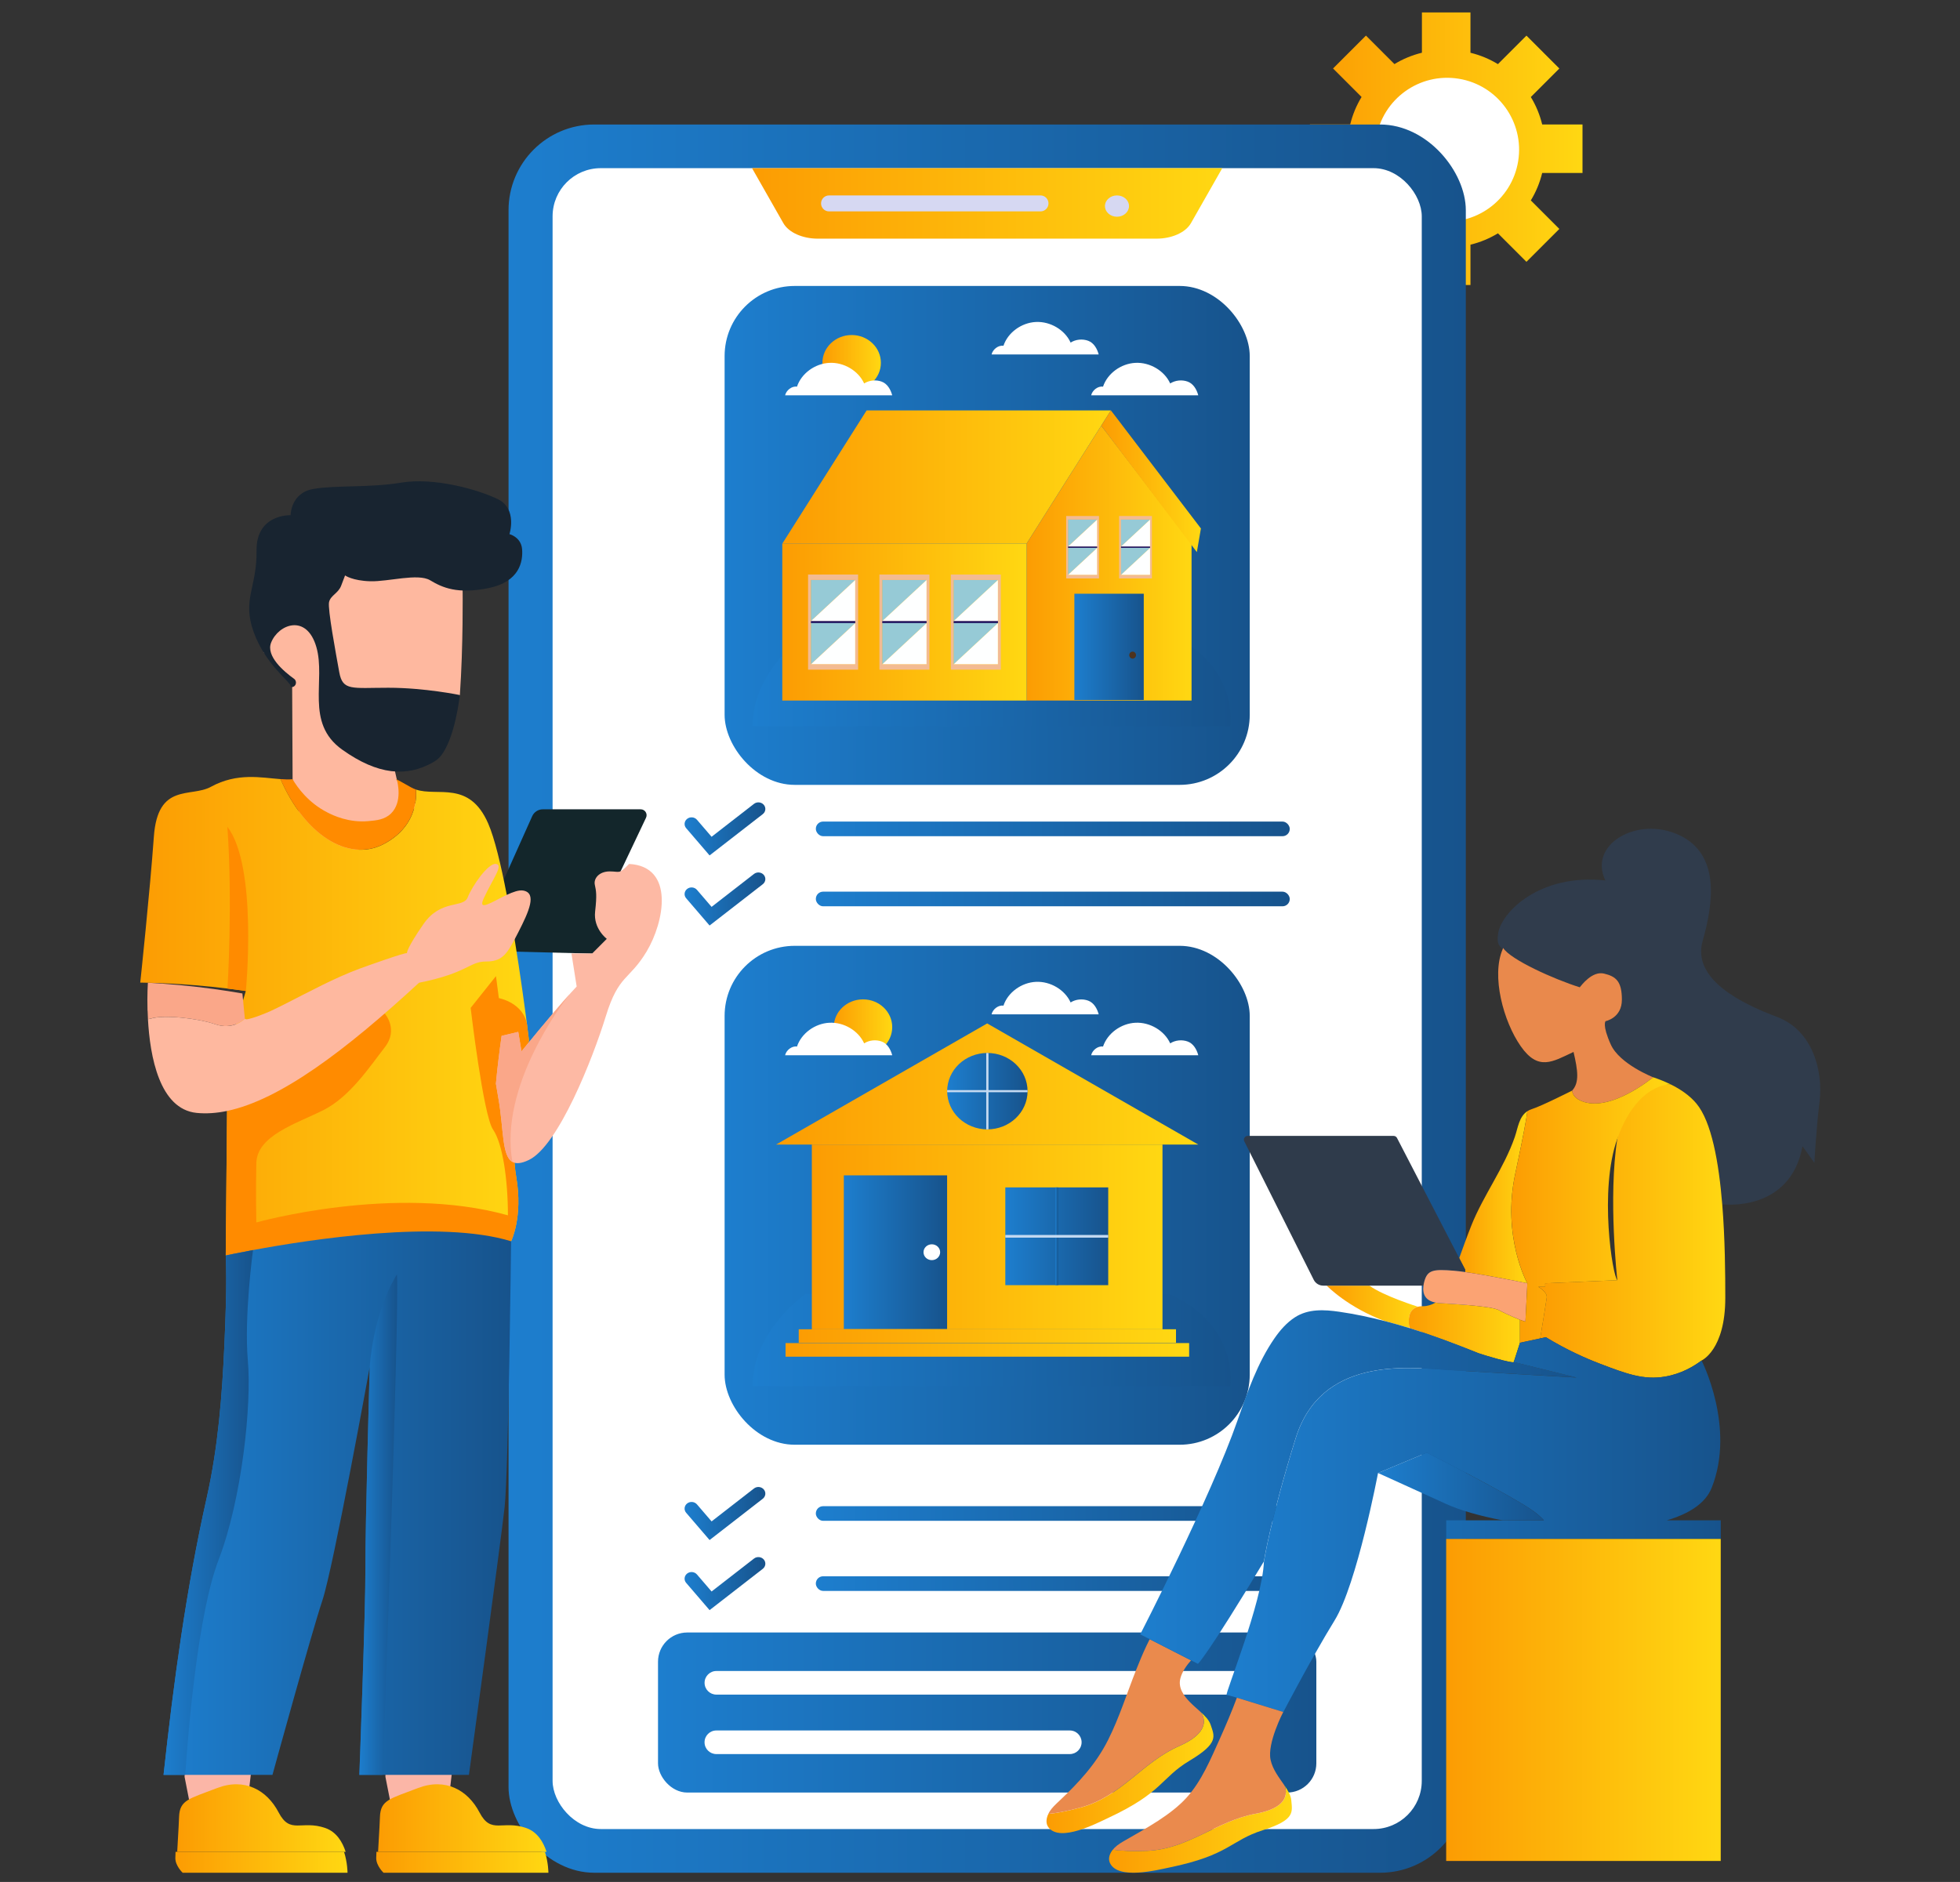 <?xml version="1.0" encoding="UTF-8"?>
<svg id="Layer_1" data-name="Layer 1" xmlns="http://www.w3.org/2000/svg" xmlns:xlink="http://www.w3.org/1999/xlink" viewBox="0 0 631 606">
  <rect x="0" y="0" width="631" height="606" fill="#333333" stroke="none"/>
  <defs>
    <style>
      .cls-1 {
        stroke: #cdcdcd;
      }

      .cls-1, .cls-2, .cls-3, .cls-4, .cls-5, .cls-6, .cls-7, .cls-8, .cls-9, .cls-10, .cls-11, .cls-12, .cls-13, .cls-14, .cls-15, .cls-16, .cls-17, .cls-18, .cls-19, .cls-20, .cls-21, .cls-22, .cls-23, .cls-24, .cls-25, .cls-26, .cls-27, .cls-28, .cls-29, .cls-30, .cls-31, .cls-32, .cls-33, .cls-34 {
        fill: none;
      }

      .cls-1, .cls-2, .cls-3, .cls-4, .cls-5, .cls-6, .cls-7, .cls-8, .cls-9, .cls-10, .cls-11, .cls-12, .cls-13, .cls-14, .cls-15, .cls-16, .cls-17, .cls-18, .cls-19, .cls-20, .cls-21, .cls-22, .cls-23, .cls-24, .cls-25, .cls-26, .cls-27, .cls-28, .cls-30, .cls-31, .cls-32, .cls-33, .cls-34 {
        stroke-miterlimit: 10;
        stroke-width: .75px;
      }

      .cls-35 {
        fill: #261f68;
      }

      .cls-36 {
        fill: #c3d9f1;
      }

      .cls-37 {
        fill: url(#linear-gradient-2);
      }

      .cls-38 {
        fill: #d6d8f2;
      }

      .cls-2 {
        stroke: #a3a3a3;
      }

      .cls-3 {
        stroke: #d9d9d9;
      }

      .cls-39 {
        fill: #fff;
      }

      .cls-40 {
        fill: url(#linear-gradient-17);
      }

      .cls-4 {
        stroke: #b8b8b8;
      }

      .cls-5 {
        stroke: #f7f7f7;
      }

      .cls-41 {
        fill: #13262b;
      }

      .cls-42 {
        fill: url(#linear-gradient-43);
      }

      .cls-6 {
        stroke: #8e8e8e;
      }

      .cls-7 {
        stroke: #eee;
      }

      .cls-8 {
        stroke: #c4c4c4;
      }

      .cls-43 {
        fill: url(#linear-gradient-15);
      }

      .cls-44 {
        fill: #fba373;
      }

      .cls-9 {
        stroke: silver;
      }

      .cls-45 {
        fill: url(#linear-gradient-18);
      }

      .cls-46 {
        fill: url(#linear-gradient-40);
      }

      .cls-10 {
        stroke: #8a8a8a;
      }

      .cls-47 {
        fill: url(#linear-gradient-28);
      }

      .cls-11 {
        stroke: #b4b4b4;
      }

      .cls-48 {
        fill: url(#linear-gradient-14);
      }

      .cls-12 {
        stroke: #d5d5d5;
      }

      .cls-49 {
        fill: url(#linear-gradient-36);
      }

      .cls-50 {
        fill: url(#linear-gradient-20);
      }

      .cls-51 {
        fill: url(#linear-gradient-6);
      }

      .cls-13 {
        stroke: #fff;
      }

      .cls-52 {
        fill: #96cad6;
      }

      .cls-14 {
        stroke: #d1d1d1;
      }

      .cls-53 {
        fill: #feb89f;
      }

      .cls-54 {
        fill: #ea8a4d;
      }

      .cls-55 {
        fill: url(#linear-gradient-35);
      }

      .cls-56 {
        fill: url(#linear-gradient-48);
      }

      .cls-57 {
        fill: url(#linear-gradient-32);
      }

      .cls-58 {
        fill: #feffff;
      }

      .cls-59 {
        fill: url(#linear-gradient-11);
      }

      .cls-60 {
        fill: url(#linear-gradient-50);
      }

      .cls-15 {
        stroke: #929292;
      }

      .cls-61 {
        fill: url(#linear-gradient-39);
      }

      .cls-16 {
        stroke: #868686;
      }

      .cls-17 {
        stroke: #a7a7a7;
      }

      .cls-62 {
        fill: #fdb9a4;
      }

      .cls-63 {
        fill: #2f3b4b;
      }

      .cls-64 {
        fill: url(#linear-gradient-10);
      }

      .cls-18 {
        stroke: #797979;
      }

      .cls-65 {
        fill: #bf94a6;
      }

      .cls-19 {
        stroke: #f2f2f2;
      }

      .cls-20 {
        stroke: #9b9b9b;
      }

      .cls-21 {
        stroke: #c9c9c9;
      }

      .cls-66 {
        fill: #4e331f;
      }

      .cls-67 {
        fill: url(#linear-gradient-49);
      }

      .cls-68 {
        fill: url(#linear-gradient-37);
      }

      .cls-69 {
        fill: url(#linear-gradient-16);
      }

      .cls-70 {
        fill: url(#linear-gradient-31);
      }

      .cls-71 {
        fill: url(#linear-gradient-41);
      }

      .cls-72 {
        fill: #fbb6a7;
      }

      .cls-22 {
        stroke: #828282;
      }

      .cls-23 {
        stroke: #eaeaea;
      }

      .cls-24 {
        stroke: #7d7d7d;
      }

      .cls-73 {
        fill: url(#linear-gradient-21);
      }

      .cls-25 {
        stroke: #b0b0b0;
      }

      .cls-74 {
        fill: url(#linear-gradient-25);
      }

      .cls-75 {
        fill: url(#linear-gradient-5);
      }

      .cls-76 {
        fill: #f3bb92;
      }

      .cls-26 {
        stroke: #bcbcbc;
      }

      .cls-77 {
        fill: url(#linear-gradient-45);
      }

      .cls-78 {
        opacity: .1;
      }

      .cls-27 {
        stroke: #ababab;
      }

      .cls-79 {
        clip-path: url(#clippath);
      }

      .cls-28 {
        stroke: #e6e6e6;
      }

      .cls-80 {
        fill: url(#linear-gradient-34);
      }

      .cls-81 {
        fill: #303c4c;
      }

      .cls-82 {
        fill: #182430;
      }

      .cls-83 {
        fill: url(#linear-gradient-7);
      }

      .cls-84 {
        fill: #e9894c;
      }

      .cls-85 {
        fill: #ff8b00;
      }

      .cls-86 {
        fill: url(#linear-gradient-24);
      }

      .cls-30 {
        stroke: #9f9f9f;
      }

      .cls-31 {
        stroke: #e2e2e2;
      }

      .cls-32 {
        stroke: #fbfbfb;
      }

      .cls-87 {
        fill: url(#linear-gradient-9);
      }

      .cls-88 {
        fill: url(#linear-gradient-22);
      }

      .cls-89 {
        fill: url(#linear-gradient-42);
      }

      .cls-90 {
        fill: url(#linear-gradient-3);
      }

      .cls-91 {
        fill: url(#linear-gradient);
      }

      .cls-92 {
        fill: url(#linear-gradient-27);
      }

      .cls-93 {
        fill: #faa789;
      }

      .cls-94 {
        fill: url(#linear-gradient-33);
      }

      .cls-33 {
        stroke: #dedede;
      }

      .cls-95 {
        fill: url(#linear-gradient-38);
      }

      .cls-34 {
        stroke: #969696;
      }

      .cls-96 {
        fill: url(#linear-gradient-29);
      }

      .cls-97 {
        fill: url(#linear-gradient-30);
      }

      .cls-98 {
        fill: url(#linear-gradient-23);
      }

      .cls-99 {
        fill: url(#linear-gradient-19);
      }

      .cls-100 {
        fill: url(#linear-gradient-4);
      }

      .cls-101 {
        fill: url(#linear-gradient-8);
      }

      .cls-102 {
        fill: url(#linear-gradient-44);
      }

      .cls-103 {
        fill: url(#linear-gradient-47);
      }

      .cls-104 {
        fill: url(#linear-gradient-46);
      }

      .cls-105 {
        fill: url(#linear-gradient-12);
      }

      .cls-106 {
        fill: url(#linear-gradient-13);
      }

      .cls-107 {
        fill: url(#linear-gradient-26);
      }
    </style>
    <clipPath id="clippath">
      <rect class="cls-29" x="-1239.5" y="-493" width="1920" height="200"/>
    </clipPath>
    <linearGradient id="linear-gradient" x1="421.68" y1="47.9" x2="509.47" y2="47.9" gradientUnits="userSpaceOnUse">
      <stop offset="0" stop-color="#fc9c03"/>
      <stop offset=".99" stop-color="#ffd712"/>
    </linearGradient>
    <linearGradient id="linear-gradient-2" x1="163.72" y1="321.56" x2="471.9" y2="321.56" gradientUnits="userSpaceOnUse">
      <stop offset="0" stop-color="#1d7ece"/>
      <stop offset="1" stop-color="#17538c"/>
    </linearGradient>
    <linearGradient id="linear-gradient-3" x1="242.12" y1="65.5" x2="393.5" y2="65.5" xlink:href="#linear-gradient"/>
    <linearGradient id="linear-gradient-4" x1="211.84" y1="551.44" x2="423.78" y2="551.44" xlink:href="#linear-gradient-2"/>
    <linearGradient id="linear-gradient-5" x1="233.28" y1="172.41" x2="402.34" y2="172.41" xlink:href="#linear-gradient-2"/>
    <linearGradient id="linear-gradient-6" x1="242.28" y1="218.98" x2="396.19" y2="218.98" xlink:href="#linear-gradient-2"/>
    <linearGradient id="linear-gradient-7" x1="264.77" y1="116.82" x2="283.59" y2="116.82" xlink:href="#linear-gradient"/>
    <linearGradient id="linear-gradient-8" x1="251.85" y1="153.6" x2="357.64" y2="153.6" xlink:href="#linear-gradient"/>
    <linearGradient id="linear-gradient-9" x1="330.49" y1="181.32" x2="383.61" y2="181.32" xlink:href="#linear-gradient"/>
    <linearGradient id="linear-gradient-10" x1="354.53" y1="154.96" x2="386.62" y2="154.96" xlink:href="#linear-gradient"/>
    <linearGradient id="linear-gradient-11" x1="251.85" y1="200.32" x2="330.49" y2="200.32" xlink:href="#linear-gradient"/>
    <linearGradient id="linear-gradient-12" x1="345.88" y1="208.28" x2="368.22" y2="208.28" xlink:href="#linear-gradient-2"/>
    <linearGradient id="linear-gradient-13" x1="233.28" y1="384.89" x2="402.34" y2="384.89" xlink:href="#linear-gradient-2"/>
    <linearGradient id="linear-gradient-14" x1="242.28" y1="431.46" x2="396.19" y2="431.46" xlink:href="#linear-gradient-2"/>
    <linearGradient id="linear-gradient-15" x1="268.42" y1="330.74" x2="287.24" y2="330.74" xlink:href="#linear-gradient"/>
    <linearGradient id="linear-gradient-16" x1="261.36" y1="398.29" x2="374.25" y2="398.29" xlink:href="#linear-gradient"/>
    <linearGradient id="linear-gradient-17" x1="249.85" y1="349.05" x2="385.77" y2="349.05" xlink:href="#linear-gradient"/>
    <linearGradient id="linear-gradient-18" x1="271.66" y1="403.22" x2="304.91" y2="403.22" xlink:href="#linear-gradient-2"/>
    <linearGradient id="linear-gradient-19" x1="257.14" y1="430.22" x2="378.6" y2="430.22" xlink:href="#linear-gradient"/>
    <linearGradient id="linear-gradient-20" x1="252.9" y1="434.67" x2="382.83" y2="434.67" xlink:href="#linear-gradient"/>
    <linearGradient id="linear-gradient-21" x1="323.65" y1="398.1" x2="356.78" y2="398.1" xlink:href="#linear-gradient-2"/>
    <linearGradient id="linear-gradient-22" x1="339.75" y1="398.1" x2="340.67" y2="398.1" xlink:href="#linear-gradient-2"/>
    <linearGradient id="linear-gradient-23" x1="304.93" y1="351.36" x2="330.81" y2="351.36" xlink:href="#linear-gradient-2"/>
    <linearGradient id="linear-gradient-24" x1="262.65" y1="266.91" x2="415.23" y2="266.91" xlink:href="#linear-gradient-2"/>
    <linearGradient id="linear-gradient-25" x1="220.39" y1="266.91" x2="246.4" y2="266.91" xlink:href="#linear-gradient-2"/>
    <linearGradient id="linear-gradient-26" x1="262.65" y1="289.47" x2="415.23" y2="289.47" xlink:href="#linear-gradient-2"/>
    <linearGradient id="linear-gradient-27" x1="220.39" y1="289.47" x2="246.4" y2="289.47" xlink:href="#linear-gradient-2"/>
    <linearGradient id="linear-gradient-28" x1="262.65" y1="487.36" x2="415.23" y2="487.36" xlink:href="#linear-gradient-2"/>
    <linearGradient id="linear-gradient-29" x1="220.39" y1="487.36" x2="246.4" y2="487.36" xlink:href="#linear-gradient-2"/>
    <linearGradient id="linear-gradient-30" x1="262.65" y1="509.92" x2="415.23" y2="509.92" xlink:href="#linear-gradient-2"/>
    <linearGradient id="linear-gradient-31" x1="220.39" y1="509.92" x2="246.4" y2="509.92" xlink:href="#linear-gradient-2"/>
    <linearGradient id="linear-gradient-32" x1="45.12" y1="327.96" x2="170.29" y2="327.96" xlink:href="#linear-gradient"/>
    <linearGradient id="linear-gradient-33" x1="121.71" y1="585.42" x2="175.95" y2="585.42" xlink:href="#linear-gradient"/>
    <linearGradient id="linear-gradient-34" x1="121.12" y1="599.66" x2="176.54" y2="599.66" xlink:href="#linear-gradient"/>
    <linearGradient id="linear-gradient-35" x1="57.04" y1="585.42" x2="111.28" y2="585.42" xlink:href="#linear-gradient"/>
    <linearGradient id="linear-gradient-36" x1="56.45" y1="599.66" x2="111.87" y2="599.66" xlink:href="#linear-gradient"/>
    <linearGradient id="linear-gradient-37" x1="52.65" y1="484.02" x2="164.54" y2="484.02" xlink:href="#linear-gradient-2"/>
    <linearGradient id="linear-gradient-38" x1="115.69" y1="490.93" x2="127.88" y2="490.93" xlink:href="#linear-gradient-2"/>
    <linearGradient id="linear-gradient-39" x1="52.65" y1="487.02" x2="81.43" y2="487.02" xlink:href="#linear-gradient-2"/>
    <linearGradient id="linear-gradient-40" x1="427.13" y1="420.79" x2="456.5" y2="420.79" xlink:href="#linear-gradient"/>
    <linearGradient id="linear-gradient-41" x1="469.79" y1="385.52" x2="491.72" y2="385.52" xlink:href="#linear-gradient"/>
    <linearGradient id="linear-gradient-42" x1="495.21" y1="396.38" x2="555.47" y2="396.38" xlink:href="#linear-gradient"/>
    <linearGradient id="linear-gradient-43" x1="453.54" y1="429.05" x2="489.34" y2="429.05" xlink:href="#linear-gradient"/>
    <linearGradient id="linear-gradient-44" x1="486.55" y1="389.63" x2="537.91" y2="389.63" xlink:href="#linear-gradient"/>
    <linearGradient id="linear-gradient-45" x1="336.91" y1="570.73" x2="390.66" y2="570.73" xlink:href="#linear-gradient"/>
    <linearGradient id="linear-gradient-46" x1="367.08" y1="478.85" x2="507.62" y2="478.85" xlink:href="#linear-gradient-2"/>
    <linearGradient id="linear-gradient-47" x1="394.87" y1="490.93" x2="553.97" y2="490.93" xlink:href="#linear-gradient-2"/>
    <linearGradient id="linear-gradient-48" x1="443.62" y1="478.66" x2="497.04" y2="478.66" xlink:href="#linear-gradient-2"/>
    <linearGradient id="linear-gradient-49" x1="357.05" y1="588.94" x2="415.9" y2="588.94" xlink:href="#linear-gradient"/>
    <linearGradient id="linear-gradient-50" x1="465.58" y1="547.39" x2="553.97" y2="547.39" xlink:href="#linear-gradient"/>
  </defs>
  <g class="cls-79">
    <g class="cls-78">
      <path class="cls-13" d="m219.98,65.44c-121.31,67.2-460.34,107.09-496.1,86.77C-357.57,105.93,42-81.83-76.78-239.33c-103.58-137.33-366.92-241.97-529.12-214.38-144.81,24.64-147.97,144.31-224.19,127.07-128.92-29.16-125.94-372.9-379.2-499.14-89.58-44.65-182.22-47.64-240.97-44.63"/>
      <path class="cls-32" d="m213.13,72.93c-119.02,65.35-453.7,103.17-491.35,81.61C-359.42,108.02,32.05-77.37-86.46-233.22c-103.49-135.98-364.41-240.21-525.88-213.69-143.29,23.53-147.18,141.15-223.01,123.8-128.72-29.57-127.83-368.59-379.08-493.65-88.89-44.24-180.8-47.51-239.39-44.88"/>
      <path class="cls-5" d="m206.27,80.42c-116.72,63.49-447.07,99.25-486.61,76.44C-361.28,110.14,22.1-72.9-96.14-227.11c-103.41-134.63-361.88-238.44-522.64-213.01-141.77,22.43-146.39,138-221.82,120.52-128.53-29.99-129.73-364.27-378.95-488.16-88.19-43.84-179.38-47.39-237.81-45.12"/>
      <path class="cls-19" d="m199.42,87.9c-114.43,61.64-440.44,95.34-481.86,71.27C-363.15,112.28,12.15-68.44-105.82-221c-103.33-133.28-359.36-236.68-519.4-212.32-140.24,21.34-145.6,134.84-220.64,117.25-128.33-30.41-131.62-359.96-378.82-482.67-87.5-43.43-177.97-47.26-236.23-45.37"/>
      <path class="cls-7" d="m192.56,95.39c-112.14,59.78-433.81,91.42-477.12,66.1C-365.03,114.43,2.2-63.97-115.49-214.89c-103.25-131.94-356.82-234.9-516.16-211.64-138.71,20.25-144.81,131.68-219.46,113.98-128.13-30.82-133.51-355.64-378.7-477.19-86.81-43.03-176.55-47.13-234.65-45.62"/>
      <path class="cls-23" d="m185.7,102.88c-109.84,57.93-427.18,87.51-472.37,60.93C-366.92,116.6-7.75-59.51-125.17-208.77c-103.16-130.59-354.28-233.13-512.93-210.95-137.18,19.17-144.02,128.53-218.28,110.7-127.94-31.24-135.4-351.33-378.57-471.7-86.12-42.62-175.13-47-233.07-45.86"/>
      <path class="cls-28" d="m178.85,110.37c-107.55,56.07-420.55,83.61-467.63,55.76C-368.82,118.78-17.7-55.05-134.85-202.66c-103.08-129.24-351.74-231.35-509.69-210.27-135.64,18.1-143.28,125.54-217.1,107.43-127.81-31.36-137.3-347.01-378.45-466.21-85.43-42.22-173.71-46.88-231.49-46.11"/>
      <path class="cls-31" d="m171.99,117.86c-105.25,54.22-413.92,79.7-462.88,50.59C-370.73,120.98-27.65-50.58-144.53-196.55c-103-127.89-349.19-229.56-506.45-209.58-134.1,17.04-142.49,122.41-215.92,104.16-127.63-31.73-139.19-342.69-378.32-460.72-84.74-41.82-172.29-46.75-229.91-46.36"/>
      <path class="cls-33" d="m165.14,125.34c-102.96,52.36-407.29,75.8-458.14,45.42C-372.64,123.18-37.6-46.12-154.2-190.44c-102.92-126.54-346.63-227.78-503.21-208.9-132.55,15.98-141.71,119.28-214.73,100.89-127.44-32.1-141.08-338.38-378.19-455.24-84.05-41.41-170.87-46.62-228.33-46.6"/>
      <path class="cls-3" d="m158.28,132.83c-100.67,50.51-400.67,71.9-453.39,40.26C-374.55,125.4-47.55-41.65-163.88-184.33c-102.83-125.2-344.07-225.98-499.97-208.21-131,14.93-140.93,116.15-213.55,97.61-127.26-32.47-142.97-334.06-378.07-449.75-83.36-41.01-169.45-46.5-226.75-46.85"/>
      <path class="cls-12" d="m151.42,140.32c-98.37,48.65-394.05,68.01-448.65,35.09C-376.47,127.62-57.22-37.42-173.56-178.22c-102.5-124.05-341.51-224.19-496.73-207.53-129.45,13.89-140.15,113.01-212.37,94.34-127.07-32.85-144.87-329.75-377.94-444.26-82.67-40.6-168.04-46.37-225.17-47.1"/>
      <path class="cls-14" d="m144.57,147.81c-96.08,46.8-387.43,64.11-443.9,29.92-79.06-47.88,232.19-210.7,116.09-349.84-102.4-122.73-338.93-222.39-493.49-206.84-127.89,12.86-139.36,109.88-211.19,91.07-126.89-33.23-146.76-325.43-377.81-438.78-81.98-40.2-166.62-46.24-223.59-47.34"/>
      <path class="cls-1" d="m137.71,155.3c-93.78,44.94-380.8,60.22-439.15,24.75-78.88-47.96,224.37-208.58,108.53-346.05-102.3-121.4-336.36-220.58-490.26-206.16-126.32,11.84-138.58,106.74-210.01,87.79-126.7-33.61-148.65-321.12-377.69-433.29-81.29-39.79-165.2-46.11-222.01-47.59"/>
      <path class="cls-21" d="m130.86,162.78c-91.49,43.08-374.19,56.34-434.41,19.58-78.7-48.04,216.55-206.45,100.96-342.26-102.2-120.07-333.77-218.77-487.02-205.47-124.76,10.82-137.8,103.6-208.83,84.52-126.52-33.99-150.54-316.8-377.56-427.8-80.6-39.39-163.78-45.99-220.43-47.84"/>
      <path class="cls-8" d="m124,170.27c-89.2,41.23-367.57,52.45-429.66,14.41-78.53-48.11,208.73-204.33,93.39-338.47-102.1-118.74-331.18-216.95-483.78-204.79-123.19,9.82-137.01,100.46-207.64,81.25-126.33-34.37-152.44-312.49-377.43-422.31-79.91-38.98-162.36-45.86-218.85-48.09"/>
      <path class="cls-9" d="m117.14,177.76c-86.9,39.37-360.95,48.57-424.92,9.24C-386.13,138.83-106.87-15.2-221.95-147.67c-102-117.41-328.59-215.13-480.54-204.1-121.61,8.82-136.23,97.32-206.46,77.98-126.15-34.75-154.33-308.17-377.31-416.83-79.22-38.58-160.94-45.73-217.26-48.33"/>
      <path class="cls-26" d="m110.29,185.25c-84.61,37.52-354.34,44.69-420.17,4.07C-388.07,141.09-116.8-10.75-231.63-141.56c-101.9-116.08-325.99-213.29-477.3-203.42-120.03,7.84-135.45,94.18-205.28,74.7-125.96-35.14-156.22-303.86-377.18-411.34-78.53-38.17-159.52-45.61-215.68-48.58"/>
      <path class="cls-4" d="m103.43,192.74c-82.31,35.66-347.73,40.81-415.43-1.1C-390.01,143.35-126.73-6.31-241.31-135.45c-101.8-114.75-323.38-211.46-474.06-202.73-118.45,6.86-134.66,91.04-204.1,71.43-125.78-35.52-158.11-299.54-377.05-405.85-77.84-37.77-158.1-45.48-214.1-48.83"/>
      <path class="cls-11" d="m96.58,200.22c-80.02,33.81-341.12,36.94-410.68-6.26C-391.96,145.61-136.67-1.86-250.98-129.34c-101.7-113.42-320.77-209.61-470.82-202.05-116.87,5.89-133.88,87.9-202.92,68.16-125.59-35.91-160.01-295.23-376.93-400.36-77.15-37.37-156.69-45.35-212.52-49.07"/>
      <path class="cls-25" d="m89.72,207.71c-77.73,31.95-334.51,33.07-405.94-11.43C-393.91,147.88-146.6,2.59-260.66-123.23c-101.61-112.08-318.16-207.76-467.58-201.36-115.28,4.94-133.1,84.75-201.74,64.88-125.4-36.3-161.9-290.91-376.8-394.88-76.46-36.96-155.27-45.22-210.94-49.32"/>
      <path class="cls-27" d="m82.86,215.2c-75.43,30.1-327.9,29.2-401.19-16.6-77.53-48.44,161.79-191.56,47.99-315.72-101.51-110.75-315.53-205.9-464.35-200.68-113.69,3.99-132.31,81.61-200.55,61.61-125.22-36.69-163.79-286.59-376.67-389.39-75.77-36.56-153.85-45.1-209.36-49.57"/>
      <path class="cls-17" d="m76.01,222.69c-73.14,28.24-321.29,25.33-396.45-21.77-77.37-48.49,153.96-189.43,40.43-311.93-101.42-109.42-312.91-204.03-461.11-199.99-112.09,3.05-131.53,78.46-199.37,58.34-125.03-37.09-165.68-282.28-376.55-383.9-75.08-36.15-152.43-44.97-207.78-49.81"/>
      <path class="cls-2" d="m69.15,230.18c-70.84,26.39-314.69,21.47-391.7-26.94-77.21-48.53,146.13-187.3,32.86-308.14-101.33-108.09-310.28-202.15-457.87-199.31-110.49,2.13-130.74,75.32-198.19,55.07-124.84-37.48-167.58-277.96-376.42-378.41-74.39-35.75-151.01-44.84-206.2-50.06"/>
      <path class="cls-30" d="m62.3,237.67c-68.55,24.53-308.09,17.61-386.96-32.11-77.05-48.57,138.3-185.17,25.29-304.35-101.23-106.75-307.64-200.27-454.63-198.62-108.89,1.22-129.96,72.17-197.01,51.79-124.65-37.88-169.47-273.65-376.29-372.93-73.7-35.34-149.59-44.72-204.62-50.31"/>
      <path class="cls-20" d="m55.44,245.15c-66.26,22.68-301.49,13.75-382.21-37.28-76.9-48.61,130.47-183.04,17.72-300.56-101.14-105.42-305-198.37-451.39-197.94-107.29.32-129.17,69.02-195.83,48.52-124.47-38.28-171.36-269.33-376.17-367.44-73.01-34.94-148.17-44.59-203.04-50.55"/>
      <path class="cls-34" d="m48.58,252.64c-63.96,20.82-294.89,9.9-377.47-42.45-76.74-48.64,122.64-180.91,10.16-296.76-101.05-104.08-302.36-196.46-448.15-197.25-105.68-.57-128.39,65.87-194.65,45.25-124.28-38.68-173.25-265.02-376.04-361.95-72.32-34.53-146.75-44.46-201.46-50.8"/>
      <path class="cls-15" d="m41.73,260.13c-61.67,18.97-288.29,6.04-372.72-47.61-76.59-48.67,114.81-178.77,2.59-292.97-100.96-102.75-299.71-194.54-444.91-196.57-104.07-1.45-127.6,62.72-193.46,41.97-124.09-39.08-175.15-260.7-375.91-356.46-71.63-34.13-145.34-44.33-199.88-51.05"/>
      <path class="cls-6" d="m34.87,267.62c-59.37,17.11-281.69,2.19-367.98-52.78-76.44-48.7,106.97-176.64-4.98-289.18-100.88-101.41-297.05-192.61-441.68-195.88-102.46-2.32-126.82,59.56-192.28,38.7-123.9-39.48-177.04-256.39-375.79-350.98-70.94-33.72-143.92-44.21-198.3-51.29"/>
      <path class="cls-10" d="m28.02,275.11c-57.08,15.25-275.1-1.65-363.23-57.95-76.29-48.73,99.14-174.51-12.54-285.39-100.79-100.07-294.4-190.66-438.44-195.2-100.85-3.17-126.03,56.41-191.1,35.43-123.71-39.89-178.93-252.07-375.66-345.49-70.25-33.32-142.5-44.08-196.72-51.54"/>
      <path class="cls-16" d="m21.16,282.59c-54.78,13.4-268.51-5.5-358.49-63.12-76.14-48.76,91.3-172.37-20.11-281.6-100.7-98.73-291.74-188.71-435.2-194.51-99.23-4.02-125.24,53.26-189.92,32.16-123.52-40.3-180.82-247.76-375.53-340-69.56-32.92-141.08-43.95-195.14-51.79"/>
      <path class="cls-22" d="m14.3,290.08c-52.49,11.54-261.92-9.34-353.74-68.29-75.99-48.79,83.46-170.23-27.68-277.81-100.62-97.39-289.07-186.74-431.96-193.83-97.62-4.84-124.46,50.1-188.74,28.88-123.33-40.71-182.71-243.44-375.41-334.51-68.87-32.51-139.66-43.83-193.56-52.03"/>
      <path class="cls-24" d="m7.45,297.57c-50.2,9.69-255.33-13.18-349-73.46-75.85-48.81,75.62-168.09-35.24-274.02-100.54-96.05-286.41-184.75-428.72-193.14-96-5.66-123.67,46.94-187.56,25.61-123.14-41.12-184.61-239.13-375.28-329.03-68.18-32.11-138.24-43.7-191.98-52.28"/>
      <path class="cls-18" d="m.59,305.06c-47.9,7.83-248.74-17.01-344.25-78.63-75.7-48.84,67.78-165.95-42.81-270.23-100.45-94.71-283.74-182.75-425.48-192.46-94.38-6.46-122.88,43.79-186.38,22.34-122.94-41.53-186.5-234.81-375.15-323.54-67.48-31.7-136.82-43.57-190.4-52.53"/>
    </g>
  </g>
  <g>
    <path class="cls-91" d="m509.47,55.71v-15.63h-12.98c-.77-3.16-2.01-6.14-3.66-8.84l9.18-9.18-10.59-10.59-9.18,9.18c-2.71-1.65-5.68-2.89-8.84-3.66V4h-15.63v12.98c-3.16.77-6.14,2.01-8.84,3.66l-9.18-9.18-10.59,10.59,9.18,9.18c-1.65,2.71-2.89,5.68-3.66,8.84h-12.98v15.63h12.98c.77,3.16,2.01,6.14,3.66,8.84l-9.18,9.18,10.59,10.59,9.18-9.18c2.71,1.65,5.68,2.89,8.84,3.66v12.98h15.63v-12.98c3.16-.77,6.14-2.01,8.84-3.66l9.18,9.18,10.59-10.59-9.18-9.18c1.65-2.71,2.89-5.68,3.66-8.85h12.98Z"/>
    <circle class="cls-39" cx="465.88" cy="48.2" r="23.15" transform="translate(343.68 500.34) rotate(-80.78)"/>
  </g>
  <g>
    <g>
      <rect class="cls-37" x="163.72" y="40.09" width="308.18" height="562.94" rx="27.59" ry="27.59"/>
      <rect class="cls-39" x="177.9" y="54.15" width="279.82" height="534.81" rx="15.51" ry="15.51"/>
      <path class="cls-90" d="m263.31,76.85h108.99c4.97,0,9.4-1.99,11.11-4.99l10.08-17.71h-151.38l10.08,17.71c1.71,2.99,6.14,4.99,11.11,4.99Z"/>
      <g>
        <path class="cls-38" d="m266.9,68.07h68.08c1.42,0,2.57-1.15,2.57-2.57h0c0-1.42-1.15-2.57-2.57-2.57h-68.08c-1.42,0-2.57,1.15-2.57,2.57h0c0,1.42,1.15,2.57,2.57,2.57Z"/>
        <path class="cls-38" d="m363.47,66.36c0,1.89-1.73,3.43-3.87,3.43s-3.87-1.53-3.87-3.43,1.73-3.43,3.87-3.43,3.87,1.53,3.87,3.43Z"/>
      </g>
      <rect class="cls-100" x="211.84" y="525.67" width="211.94" height="51.54" rx="9.41" ry="9.41"/>
      <g>
        <path class="cls-39" d="m404.99,545.67h-174.36c-2.1,0-3.8-1.7-3.8-3.8h0c0-2.1,1.7-3.8,3.8-3.8h174.36c2.1,0,3.8,1.7,3.8,3.8h0c0,2.1-1.7,3.8-3.8,3.8Z"/>
        <path class="cls-39" d="m344.41,564.82h-113.79c-2.1,0-3.8-1.7-3.8-3.8h0c0-2.1,1.7-3.8,3.8-3.8h113.79c2.1,0,3.8,1.7,3.8,3.8h0c0,2.1-1.7,3.8-3.8,3.8Z"/>
      </g>
      <g>
        <rect class="cls-75" x="233.28" y="92.08" width="169.06" height="160.65" rx="22.57" ry="22.57"/>
        <path class="cls-51" d="m259.34,204.14s-17.08,11.85-17.06,29.68h153.79s2.97-19.71-19.79-29.68"/>
        <ellipse class="cls-83" cx="274.18" cy="116.82" rx="9.41" ry="8.94"/>
        <path class="cls-39" d="m351.29,127.3h34.48c-.48-1.82-1.54-3.73-3.38-4.41-1.84-.68-4.01-.46-5.66.58-1.85-4.09-6.52-6.86-11.19-6.63-4.67.23-9.03,3.43-10.43,7.67-1.67-.28-3.48,1.21-3.82,2.79"/>
        <path class="cls-39" d="m319.23,114.14h34.48c-.48-1.82-1.54-3.73-3.38-4.41-1.84-.68-4.01-.46-5.66.58-1.85-4.09-6.52-6.86-11.19-6.63-4.67.23-9.03,3.43-10.43,7.67-1.67-.28-3.48,1.21-3.82,2.79"/>
        <path class="cls-39" d="m252.76,127.3h34.48c-.48-1.82-1.54-3.73-3.38-4.41-1.84-.68-4.01-.46-5.66.58-1.85-4.09-6.52-6.86-11.19-6.63-4.67.23-9.03,3.43-10.43,7.67-1.67-.28-3.48,1.21-3.82,2.79"/>
        <g>
          <polygon class="cls-101" points="357.64 132.15 354.53 137.07 353.8 138.23 353.25 139.09 352.71 139.94 352.43 140.38 350.48 143.47 350.14 144 348.65 146.36 348.27 146.96 347.17 148.7 346.56 149.66 345.55 151.27 345 152.12 330.49 175.06 251.85 175.06 279 132.15 357.64 132.15"/>
          <polygon class="cls-87" points="354.53 137.07 330.49 175.06 330.49 225.58 383.61 225.58 383.61 175.06 354.53 137.07"/>
          <polygon class="cls-64" points="386.62 170.17 385.31 177.78 383.61 175.53 364.52 150.28 363.92 149.49 360.92 145.53 360.58 145.08 358.94 142.9 358.41 142.2 356.39 139.53 355.6 138.48 354.53 137.07 357.64 132.15 360.66 136.1 361.52 137.24 363.29 139.56 364.26 140.83 364.94 141.72 365.69 142.71 386.62 170.17"/>
          <rect class="cls-59" x="251.85" y="175.06" width="78.64" height="50.52"/>
          <rect class="cls-105" x="345.88" y="191.18" width="22.34" height="34.21"/>
          <g>
            <g>
              <path class="cls-76" d="m260.15,185v30.64h16.1v-30.64h-16.1Zm15.18,28.88h-14.26v-13.24h14.26v13.24Zm0-13.9h-14.26v-13.23h14.26v13.23Z"/>
              <polygon class="cls-52" points="275.33 186.76 261.07 199.99 261.07 186.76 275.33 186.76"/>
              <polygon class="cls-58" points="275.33 186.76 275.33 199.99 261.07 199.99 275.33 186.76"/>
              <polygon class="cls-52" points="275.33 200.65 261.07 213.89 261.07 200.65 275.33 200.65"/>
              <rect class="cls-65" x="261.07" y="199.99" width="14.26" height=".66"/>
              <polygon class="cls-58" points="275.33 200.65 275.33 213.89 261.07 213.89 275.33 200.65"/>
              <rect class="cls-35" x="261.07" y="199.99" width="14.26" height=".66"/>
            </g>
            <g>
              <path class="cls-76" d="m283.12,185v30.64h16.1v-30.64h-16.1Zm15.18,28.88h-14.26v-13.24h14.26v13.24Zm0-13.9h-14.26v-13.23h14.26v13.23Z"/>
              <polygon class="cls-52" points="298.3 186.76 284.04 199.99 284.04 186.76 298.3 186.76"/>
              <polygon class="cls-58" points="298.3 186.76 298.3 199.99 284.04 199.99 298.3 186.76"/>
              <polygon class="cls-52" points="298.3 200.65 284.04 213.89 284.04 200.65 298.3 200.65"/>
              <rect class="cls-65" x="284.04" y="199.99" width="14.26" height=".66"/>
              <polygon class="cls-58" points="298.3 200.65 298.3 213.89 284.04 213.89 298.3 200.65"/>
              <rect class="cls-35" x="284.04" y="199.99" width="14.26" height=".66"/>
            </g>
            <g>
              <path class="cls-76" d="m306.1,185v30.64h16.1v-30.64h-16.1Zm15.18,28.88h-14.26v-13.24h14.26v13.24Zm0-13.9h-14.26v-13.23h14.26v13.23Z"/>
              <polygon class="cls-52" points="321.27 186.76 307.02 199.99 307.02 186.76 321.27 186.76"/>
              <polygon class="cls-58" points="321.27 186.76 321.27 199.99 307.02 199.99 321.27 186.76"/>
              <polygon class="cls-52" points="321.27 200.65 307.02 213.89 307.02 200.65 321.27 200.65"/>
              <rect class="cls-65" x="307.02" y="199.99" width="14.26" height=".66"/>
              <polygon class="cls-58" points="321.27 200.65 321.27 213.89 307.02 213.89 321.27 200.65"/>
              <rect class="cls-35" x="307.02" y="199.99" width="14.26" height=".66"/>
            </g>
          </g>
          <g>
            <g>
              <path class="cls-76" d="m343.25,166.16v20.1h10.56v-20.1h-10.56Zm9.95,18.95h-9.35v-8.68h9.35v8.68Zm0-9.12h-9.35v-8.68h9.35v8.68Z"/>
              <polygon class="cls-52" points="353.21 167.31 343.85 175.99 343.85 167.31 353.21 167.31"/>
              <polygon class="cls-58" points="353.21 167.31 353.21 175.99 343.85 175.99 353.21 167.31"/>
              <polygon class="cls-52" points="353.21 176.43 343.85 185.11 343.85 176.43 353.21 176.43"/>
              <rect class="cls-65" x="343.85" y="175.99" width="9.35" height=".43"/>
              <polygon class="cls-58" points="353.21 176.43 353.21 185.11 343.85 185.11 353.21 176.43"/>
              <rect class="cls-35" x="343.85" y="175.99" width="9.35" height=".43"/>
            </g>
            <g>
              <path class="cls-76" d="m360.29,166.16v20.1h10.56v-20.1h-10.56Zm9.96,18.95h-9.35v-8.68h9.35v8.68Zm0-9.12h-9.35v-8.68h9.35v8.68Z"/>
              <polygon class="cls-52" points="370.25 167.31 360.9 175.99 360.9 167.31 370.25 167.31"/>
              <polygon class="cls-58" points="370.25 167.31 370.25 175.99 360.9 175.99 370.25 167.31"/>
              <polygon class="cls-52" points="370.25 176.43 360.9 185.11 360.9 176.43 370.25 176.43"/>
              <rect class="cls-65" x="360.9" y="175.99" width="9.35" height=".43"/>
              <polygon class="cls-58" points="370.25 176.43 370.25 185.11 360.9 185.11 370.25 176.43"/>
              <rect class="cls-35" x="360.9" y="175.99" width="9.35" height=".43"/>
            </g>
          </g>
          <path class="cls-66" d="m365.73,210.95c0,.62-.49,1.13-1.09,1.13s-1.09-.5-1.09-1.13.49-1.13,1.09-1.13,1.09.5,1.09,1.13Z"/>
        </g>
      </g>
      <g>
        <rect class="cls-106" x="233.28" y="304.56" width="169.06" height="160.65" rx="22.57" ry="22.57"/>
        <path class="cls-48" d="m259.34,416.63s-17.08,11.85-17.06,29.68h153.79s2.97-19.71-19.79-29.68"/>
        <path class="cls-39" d="m351.29,339.79h34.48c-.48-1.82-1.54-3.73-3.38-4.41-1.84-.68-4.01-.46-5.66.58-1.85-4.09-6.52-6.86-11.19-6.63-4.67.23-9.03,3.43-10.43,7.67-1.67-.28-3.48,1.21-3.82,2.79"/>
        <path class="cls-39" d="m319.23,326.62h34.48c-.48-1.82-1.54-3.73-3.38-4.41-1.84-.68-4.01-.46-5.66.58-1.85-4.09-6.52-6.86-11.19-6.63-4.67.23-9.03,3.43-10.43,7.67-1.67-.28-3.48,1.21-3.82,2.79"/>
        <path class="cls-43" d="m287.24,330.74c0,4.94-4.21,8.94-9.41,8.94s-9.41-4-9.41-8.94,4.21-8.94,9.41-8.94,9.41,4,9.41,8.94Z"/>
        <path class="cls-39" d="m252.76,339.79h34.48c-.48-1.82-1.54-3.73-3.38-4.41-1.84-.68-4.01-.46-5.66.58-1.85-4.09-6.52-6.86-11.19-6.63-4.67.23-9.03,3.43-10.43,7.67-1.67-.28-3.48,1.21-3.82,2.79"/>
        <g>
          <g>
            <g>
              <rect class="cls-69" x="261.36" y="368.55" width="112.89" height="59.49"/>
              <polygon class="cls-40" points="317.81 329.55 351.79 349.05 385.77 368.55 317.81 368.55 249.85 368.55 283.83 349.05 317.81 329.55"/>
            </g>
            <g>
              <rect class="cls-45" x="271.66" y="378.47" width="33.25" height="49.49"/>
              <ellipse class="cls-39" cx="299.99" cy="403.22" rx="2.68" ry="2.55"/>
            </g>
            <rect class="cls-99" x="257.14" y="428.03" width="121.46" height="4.37"/>
            <rect class="cls-50" x="252.9" y="432.48" width="129.93" height="4.38"/>
            <rect class="cls-73" x="323.65" y="382.35" width="33.13" height="31.48"/>
            <rect class="cls-88" x="339.75" y="382.35" width=".92" height="31.48"/>
            <rect class="cls-36" x="323.65" y="397.66" width="33.13" height=".87"/>
          </g>
          <ellipse class="cls-98" cx="317.87" cy="351.36" rx="12.94" ry="12.3"/>
          <g>
            <rect class="cls-36" x="317.51" y="339.06" width=".72" height="24.6"/>
            <rect class="cls-36" x="304.93" y="351.02" width="25.88" height=".68"/>
          </g>
        </g>
      </g>
      <g>
        <g>
          <rect class="cls-86" x="262.65" y="264.55" width="152.57" height="4.71" rx="2.33" ry="2.33"/>
          <path class="cls-74" d="m229.08,269.44l-4.7-5.47c-.78-.91-2.2-1.05-3.16-.3h0c-.96.75-1.1,2.09-.32,3l4.7,5.47,2.84,3.31,3.48-2.7,13.65-10.6c.96-.75,1.1-2.09.32-3h0c-.78-.91-2.2-1.05-3.16-.3l-13.65,10.6Z"/>
        </g>
        <g>
          <rect class="cls-107" x="262.65" y="287.12" width="152.57" height="4.71" rx="2.33" ry="2.33"/>
          <path class="cls-92" d="m229.08,292.01l-4.7-5.47c-.78-.91-2.2-1.05-3.16-.3h0c-.96.75-1.1,2.09-.32,3l4.7,5.47,2.84,3.31,3.48-2.7,13.65-10.6c.96-.75,1.1-2.09.32-3h0c-.78-.91-2.2-1.05-3.16-.3l-13.65,10.6Z"/>
        </g>
      </g>
      <g>
        <g>
          <rect class="cls-47" x="262.65" y="485" width="152.57" height="4.71" rx="2.33" ry="2.33"/>
          <path class="cls-96" d="m229.08,489.89l-4.7-5.47c-.78-.91-2.2-1.05-3.16-.3h0c-.96.75-1.1,2.09-.32,3l4.7,5.47,2.84,3.31,3.48-2.7,13.65-10.6c.96-.75,1.1-2.09.32-3h0c-.78-.91-2.2-1.05-3.16-.3l-13.65,10.6Z"/>
        </g>
        <g>
          <rect class="cls-97" x="262.65" y="507.57" width="152.57" height="4.71" rx="2.33" ry="2.33"/>
          <path class="cls-70" d="m229.08,512.46l-4.7-5.47c-.78-.91-2.2-1.05-3.16-.3h0c-.96.75-1.1,2.09-.32,3l4.7,5.47,2.84,3.31,3.48-2.7,13.65-10.6c.96-.75,1.1-2.09.32-3h0c-.78-.91-2.2-1.05-3.16-.3l-13.65,10.6Z"/>
        </g>
      </g>
    </g>
    <g>
      <path class="cls-53" d="m148.94,190.14s.22,17.79-.89,33.67c-14.43,15.44-19.32,19.66-19.32,19.66l-1.55,4.98.63,2.81,6.57,8.35s-31.63,23.64-32.88,24.24c-1.25.6-7.3-32.95-7.3-32.95l-.14-29.69-2.37-3.88-6.85-7.35.9-14.78s14.93-12.53,15.97-12.74c1.04-.21,12.32-3.86,13.05-3.86s26.41,4.49,26.72,4.59c.31.11,7.46,6.94,7.46,6.94"/>
      <path class="cls-41" d="m199.82,280.53l8.16-17.21c.6-1.27-.32-2.72-1.72-2.72h-31.5c-1.48,0-2.83.87-3.43,2.23l-19.83,44.28,11.84-.74,29.18.74,8.14-6.58-.84-20Z"/>
      <path class="cls-57" d="m45.12,316.4c.83,0,1.67.03,2.51.05,4.76.11,9.78.36,15.02.79,3.65.29,7.19.66,10.59,1.08,2.02.24,3.98.51,5.9.79l-.88,2.95h0s-1.71,5.72-1.71,5.72l-.59,2.02h0l-3.01,10.12-1.95,6.55,2.09,11.06v.2l-.42,46.56,8.51.19,56,1.27,27.35-6.05s3.87-7.73,1.68-20.57c-.26-1.53-.45-3.11-.57-4.72-.68-8.19.19-16.88.77-21.46v-.03c.27-2.02.48-3.22.48-3.22l3.21-13.87.19-.85s-.2-1.7-.57-4.57c0-.03,0-.06,0-.09-.76-5.87-2.21-16.58-4.04-27.83h0c-.78-4.79-1.64-9.68-2.53-14.33-1.86-9.65-3.93-18.29-5.99-23.01-6.12-14-16.32-8.53-23.26-10.92,0,0,1.65,11.54-10.68,17.71-11.27,5.64-25.18-3.25-32.89-21.06-6.17-.45-13.91-2.19-22.43,2.47-6.47,3.56-17.12-1.46-18.37,16.07-1.25,17.54-4.38,46.98-4.38,46.98"/>
      <path class="cls-85" d="m73.1,357.72l-.42,46.56,8.51.19,56,1.27,27.35-6.05s3.87-7.73,1.68-20.57c-.26-1.53-.45-3.11-.57-4.72-.68-8.19.19-16.88.77-21.46v-.03c.27-2.02.48-3.22.48-3.22l3.21-13.87.19-.85s-.2-1.7-.57-4.57c0-.03,0-.06,0-.09-.94-7.42-9.13-8.91-9.13-8.91l-.93-7.09-8.15,10.23s4.07,34.65,7.2,39.17c3.14,4.52,4.8,16.36,4.8,27.63-36.53-10.23-81,2.29-81,2.29,0,0-.21-10.23,0-19.1.2-8.87,12.73-12.64,21.5-17.02,8.77-4.38,15.24-14.4,19.83-20.24,4.58-5.85,0-10.91,0-10.91l-50.87,13.55-1.95,6.55,2.09,11.06v.2Z"/>
      <polyline class="cls-72" points="144.96 575.36 146.01 566.24 124.09 569.52 124.09 572.19 125.66 580.17"/>
      <path class="cls-94" d="m121.71,596.3h54.24c-1.01-3.12-2.92-6.41-6.55-7.67-7.68-2.67-11.27,2.19-15.03-5.02-3.76-7.2-10.96-11.27-19.88-7.82-8.92,3.44-11.97,3.76-12.17,9.24-.16,4.28-.48,8.45-.6,11.27"/>
      <path class="cls-80" d="m121.12,598.33c0,2.5,2.35,4.7,2.35,4.7h53.08s0-3.25-1.12-6.73h-54.24c-.05.8-.07,1.49-.07,2.04"/>
      <polyline class="cls-72" points="80.29 575.36 81.35 566.24 59.43 569.52 59.43 572.19 60.99 580.17"/>
      <path class="cls-55" d="m57.04,596.3h54.24c-1.01-3.12-2.92-6.41-6.55-7.67-7.68-2.67-11.27,2.19-15.03-5.02-3.76-7.2-10.96-11.27-19.88-7.82-8.92,3.44-11.97,3.76-12.17,9.24-.16,4.28-.48,8.45-.6,11.27"/>
      <path class="cls-49" d="m56.45,598.33c0,2.5,2.35,4.7,2.35,4.7h53.08s0-3.25-1.12-6.73h-54.24c-.05.8-.07,1.49-.07,2.04"/>
      <path class="cls-68" d="m52.65,571.51h35.07s12.52-45.52,16.07-56.17c3.55-10.65,15.24-75.15,15.24-75.15,0,0-1.46,51.57-1.39,64.72.07,13.15-1.95,66.6-1.95,66.6h35.28s10.23-74.74,11.49-86.22c1.26-11.49,2.08-85.6,2.08-85.6-22.96-7.06-64.95-.55-83.1,2.84-5.45,1.01-8.75,1.74-8.75,1.74.35,9.58-.03,19.13-.45,28.7-.73,16.49-2.04,33.06-5.67,49.2-6.62,29.43-10.65,59.36-13.92,89.33"/>
      <path class="cls-95" d="m115.69,571.51h7.51s5.4-147.66,4.6-161.17c-7.93,12.94-8.77,29.85-8.77,29.85,0,0-1.46,51.57-1.39,64.72.07,13.15-1.95,66.6-1.95,66.6"/>
      <path class="cls-61" d="m52.65,571.51h6.98c1.04-15.07,4.1-51.89,10.77-69.32,7.51-19.62,10.65-49.89,9.39-64.09-1.23-13.99,1.58-34.97,1.66-35.57-5.45,1.01-8.75,1.74-8.75,1.74.35,9.58-.03,19.13-.45,28.7-.73,16.49-2.04,33.06-5.67,49.2-6.62,29.43-10.65,59.36-13.92,89.33"/>
      <path class="cls-85" d="m90.31,250.87c7.71,17.81,21.62,26.7,32.89,21.06,12.32-6.17,10.68-17.71,10.68-17.71-.52-.18-1.01-.39-1.49-.66-6.89-3.97-4.59-2.3-4.59-2.3.17.59,1.84,6.96-1.88,10.65-2.03,2.02-4.68,2.26-7.27,2.49-6.39.59-11.37-1.84-13.08-2.7-6.42-3.23-9.89-8.27-11.38-10.79-1.21.11-2.5.07-3.88-.04"/>
      <path class="cls-85" d="m79.15,319.1s3.89-40.1-5.95-52.87c1.73,24.5.04,52.08.04,52.08l5.9.79Z"/>
      <path class="cls-62" d="m159.65,348.93c.24,1.49.52,3.11.82,4.84,1.71,9.76,1.06,18.42,4.49,20.37,1.19.67,2.88.54,5.33-.64,9.5-4.6,20.56-32.68,24.74-46.25,4.17-13.57,7.51-11.48,13.15-20.88,5.63-9.39,9.19-27.35-5.64-28.18-3.44,3.45-2.82,2.41-6.26,2.41s-5.21,2.3-4.79,4.28c.41,1.99.73,3.14.1,8.66-.62,5.53,3.76,8.77,3.76,8.77l-4.7,4.71h-6.68l1.68,10.64c-.56.58-1.22,1.3-1.94,2.1,0,0-.02.02-.06.07-.02.03-.05.05-.07.08-.03.04-.06.07-.09.11-5.81,6.48-15.6,18.52-15.6,18.52l-1.04-6.26-5.36,1.28c-.68,4.82-1.35,10.13-1.83,15.39"/>
      <path class="cls-93" d="m159.65,348.93c.24,1.49.52,3.11.82,4.84,1.71,9.76,1.06,18.42,4.49,20.37-4.35-24.42,16.22-51.23,18.52-54.14-5.81,6.48-15.6,18.52-15.6,18.52l-1.04-6.26-5.36,1.28c-.68,4.82-1.35,10.13-1.83,15.39"/>
      <path class="cls-93" d="m47.52,325.44c.02.87.06,1.77.11,2.71.35-.03.68-.09.99-.19,3.92-1.22,14.72-.19,20.67,1.85,2.78.95,5.05.6,6.67-.02h0c1.85-.73,2.86-1.83,2.86-1.83l-.57-5.89h0s-.21-2.17-.21-2.17c-3-.53-6.08-1-9.25-1.44-7.4-1.01-14.49-1.65-21.18-2.01,0,0-.27,3.74-.12,8.99"/>
      <path class="cls-53" d="m47.63,328.15c.65,11.96,3.69,28.99,15.66,30.21,3.11.31,6.38.09,9.82-.63,17.06-3.58,37.98-19.33,61.79-41.28,15.87-3.19,16.13-6.84,21.61-6.84,4.82,0,6.49-2.06,9.16-7.12h0c.37-.71.76-1.45,1.18-2.27,3.45-6.73,6.11-12.68,1.57-13.46-1.35-.23-3.3.47-5.28,1.4-4.65,2.18-9.49,5.6-7.4,1.1,2.97-6.42,6.44-10.71,3.93-11.07-2.51-.36-7.69,7.15-9.09,10.76-1.41,3.6-8.61.47-14.25,8.61-5.61,8.1-5.33,9.38-5.32,9.39-.12-.49-13.89,4.47-14.96,4.86-8.51,3.14-16.34,7.47-24.41,11.54-1.55.78-3.1,1.55-4.67,2.28-.72.33-8.1,3.46-8.1,2.34,0,0-1.01,1.1-2.86,1.83h0c-1.63.62-3.9.97-6.67.02-5.95-2.04-16.76-3.07-20.67-1.85-.31.1-.64.16-.99.19"/>
      <path class="cls-82" d="m148.05,223.81s-11.27-2.35-23.02-2.35-14.71,1.1-15.81-5.01c-1.1-6.11-3.76-20.35-3.29-22.55.47-2.19,2.97-2.82,3.91-5.32.94-2.5,1.25-3.29,1.25-3.29,0,0,2.35,1.72,8.14,1.88,5.79.16,15.34-2.66,19.26-.31,3.91,2.35,8.77,4.54,18.79,2.51s11.12-8.61,10.8-12.53c-.31-3.91-4.07-4.85-4.07-4.85,0,0,2.66-8.14-3.76-11.27-6.42-3.13-20.51-7.05-31-5.32-10.49,1.72-20.98.78-28.34,2.04-7.36,1.25-7.36,8.46-7.36,8.46,0,0-11.12-.47-10.96,11.43.16,11.9-4.7,15.66-.94,26.15,3.76,10.49,11.9,16.13,11.9,17.38,0,.31.2.41.49.38,1.31-.13,1.7-1.9.62-2.67-3.25-2.33-9.1-7.28-7.38-11.65,2.35-5.95,11.43-9.39,14.56,1.41,3.13,10.8-3.76,24.43,8.3,33.04,11.55,8.25,20.81,8.88,29.27,4.1.91-.52,1.75-1.15,2.42-1.96,4.74-5.77,6.2-19.67,6.2-19.67"/>
    </g>
    <g>
      <path class="cls-81" d="m537.91,349.2h0c-1.83-.9-3.75-1.67-5.68-2.32,0,0-10.82-4.24-13.65-10.56-2.83-6.33-1.67-7.5-1.67-7.5,0,0,5.25-1,5.25-6.91s-1.89-7.5-5.73-8.41c-3.84-.92-7.26,3.75-7.84,4.41-8.25-2.58-22.32-8.91-24.65-12.66-.06.12-.11.25-.16.38-1.5-1.34-1.9-2.16-1.45-5.13.97-6.5,13.03-19.32,34.51-16.99-5.66-11.66,10.33-20.82,23.65-14.66,13.33,6.16,11.16,21.82,7.66,34.14-3.5,12.33,12.49,20.15,23.99,24.48,11.49,4.33,14.82,17.49,13.66,27.15-1.17,9.66-1.67,19.82-1.67,19.82l-3.83-5.33c-4,21.49-25.8,18.69-25.8,18.69h0c-1.1-13.5-3.42-26.68-8.35-32.52-2.14-2.54-5.04-4.54-8.22-6.11"/>
      <path class="cls-84" d="m508.58,317.91c.58-.67,4-5.33,7.84-4.41,3.84.92,5.73,2.5,5.73,8.41s-5.25,6.91-5.25,6.91c0,0-1.17,1.17,1.67,7.5,2.83,6.33,13.65,10.56,13.65,10.56,0,0-13.82,11.5-23.06,7.67-1.98-.82-2.87-2.01-3.04-3.37,2.38-2.54,1.87-6.45.46-12.45-6.75,3.16-11.33,6.25-16.99-1.83-5.58-7.96-9.54-22.63-5.82-31.27.05-.13.1-.26.16-.38,2.33,3.75,16.41,10.08,24.65,12.66"/>
      <path class="cls-46" d="m456.5,420.77h0c-3.09.79-3.16,4.15-2.81,6.48l-.15.34s-.02,0-.03,0c-2.49-.77-4.99-1.48-7.51-2.14-12.04-4.36-18.88-11.47-18.88-11.47h13.74c4.62,3.37,15.63,6.79,15.63,6.79"/>
      <path class="cls-71" d="m491.71,413.23s-12.18-2.52-19.99-3.62h0v-.75l-1.94-3.75c.64-1.8,2.65-7.37,3.9-10.49,3.93-9.83,10.49-18.41,13.98-28.47,1.04-3.01,1.36-6.58,4.05-8.33-.28,2.21-1.17,7.49-3.88,20.06-4.4,20.37,3.87,35.36,3.87,35.36"/>
      <path class="cls-89" d="m514.99,439.08c-4.52-1.72-10.56-4.38-17.33-8.5l-1.82.39c.76-4.61,1.95-11.87,2.11-13.13.25-1.87-2.75-3.5-2.75-3.5h2.25v-1.12l23.23-1s-3-26.61,0-45.6c2.96-18.72,16.82-17.47,17.21-17.43h0c3.18,1.57,6.09,3.57,8.22,6.11,4.92,5.84,7.25,19.02,8.35,32.51.91,11.15.98,22.51.98,30.12,0,16.82-7.66,20.16-7.66,20.16-2.45,1.83-6.4,4.25-11.66,5.16-6.89,1.2-12.39-.82-21.15-4.17"/>
      <path class="cls-42" d="m456.5,420.77c.47-.12,1-.18,1.61-.17,1.39.02,2.76-.43,4.06-1.16.37.07.76.13,1.18.16,4.75.33,16.74.9,19.32,2.32,2.58,1.42,6.66,3.05,6.66,3.05v7.4l-2,6.22c-.3.58-10.41-2.46-11.38-2.85-7.32-2.95-14.69-5.74-22.2-8.07-.02-.13-.05-.27-.07-.41-.36-2.34-.29-5.7,2.81-6.48"/>
      <path class="cls-63" d="m471.73,409.61h0c-1.33-.19-2.54-.33-3.54-.42-6.83-.58-8.66-.25-9.66,3.5-.12.43-.2.86-.26,1.26l-.08.03h-32.2c-1.29,0-2.47-.73-3.05-1.88l-22.36-44.6c-.38-.81.21-1.73,1.1-1.73h46.99c.45,0,.87.25,1.08.66l20.03,38.69,1.94,3.75v.75Z"/>
      <path class="cls-44" d="m463.36,419.6c-.43-.03-.81-.09-1.18-.16-3.26-.61-4.3-2.7-3.91-5.49.06-.41.14-.83.26-1.26,1-3.75,2.83-4.08,9.66-3.5,1,.08,2.21.23,3.54.42,7.81,1.1,19.99,3.62,19.99,3.62l-.62,12.37-1.75-.63s-4.08-1.62-6.66-3.05c-2.58-1.42-14.57-1.99-19.32-2.32"/>
      <path class="cls-102" d="m509.16,354.55c9.24,3.83,23.06-7.67,23.06-7.67,1.93.65,3.85,1.41,5.68,2.32-.39-.04-10.8-.41-17.21,17.43-6,16.7-1.5,44.45,0,45.6l-23.23,1v1.12h-2.25s3,1.62,2.75,3.5c-.17,1.26-1.35,8.52-2.11,13.13l-6.51,1.39v-7.4l1.75.63.62-12.37s-8.27-14.99-3.87-35.36c2.71-12.57,3.6-17.85,3.88-20.06.42-.27.9-.5,1.45-.68,3.16-.99,12.95-5.95,12.95-5.95.17,1.37,1.06,2.56,3.04,3.37"/>
      <path class="cls-77" d="m337.49,584.09c2.48-.23,5.91-.83,10.62-2.12,13.02-3.58,19.67-14.57,31.61-19.78,1.09-.48,2.04-.96,2.87-1.44,7.96-4.66,4.08-9.31,3.88-9.54,1.5,1.36,2.79,2.68,3.28,4.17,1.2,3.65,2.75,5.85-6.69,11.51-9.45,5.65-8.54,10.23-26.42,18.56-3.69,1.72-15.23,7.76-19.02,3.07-1.04-1.28-.81-2.99-.12-4.42"/>
      <path class="cls-54" d="m348.11,581.97c-4.7,1.29-8.14,1.89-10.62,2.12.12-.26.26-.52.41-.76.8-1.27,1.93-2.3,3.02-3.33,6.3-5.92,11.9-11.93,15.81-19.72,3.63-7.22,6.03-14.97,9-22.47.53-1.32,1.05-2.63,1.6-3.92.55-1.29,1.11-2.58,1.71-3.84.35-.74.71-1.47,1.08-2.21l13.32,6.81c-1.23,1.38-2.85,3.52-3.43,5.78-.78,3.02,1.04,5.57,3.06,7.64,1.1,1.13,2.3,2.13,3.38,3.12.21.24,4.09,4.89-3.87,9.55-.82.48-1.77.96-2.87,1.44-11.95,5.21-18.6,16.2-31.61,19.78"/>
      <path class="cls-104" d="m367.08,526.28s22.66-44.06,31.32-68.88c3.16-9.04,6.43-18.58,11.94-26.51,1.78-2.56,3.87-4.96,6.5-6.68,4.32-2.82,9.48-2.53,14.38-1.81,5.01.73,9.93,1.77,14.79,3.04,2.52.66,5.02,1.37,7.51,2.14.08.03.16.05.25.07,7.51,2.33,14.89,5.12,22.2,8.07.97.39,11.08,3.44,11.38,2.85l20.27,4.99s-29.94-1.7-42.39-2.5c-12.46-.79-39.98-4.08-48.11,22.05-8.13,26.12-10.22,39.67-10.22,39.67-18.49,30.73-21.24,32.98-21.24,32.98l-2.2-1.13-13.32-6.81-3.05-1.56Z"/>
      <path class="cls-103" d="m465.22,441.08c12.45.79,42.39,2.5,42.39,2.5l-20.27-4.99,2-6.22,6.51-1.39,1.82-.39c6.76,4.11,12.81,6.78,17.33,8.5,8.76,3.34,14.26,5.36,21.15,4.17,5.25-.91,9.21-3.33,11.66-5.16,0,0,11,21.48,3.25,40.97-1.99,5.02-7.33,8.4-14.48,10.49h17.4v6h-88.39v-6h31.47c-1.01-1.07-2.14-2.1-3.47-3.03-7.66-5.37-34.26-18.75-34.26-18.75l-15.69,6.54s-6.75,35.73-13.99,47.48c-7.24,11.74-16.49,29.47-16.49,29.47,0,0-17.49-5.5-18.24-5.5s11.49-29.73,11.99-42.97c0,0,2.09-13.54,10.22-39.67,8.13-26.13,35.65-22.84,48.11-22.05"/>
      <path class="cls-56" d="m493.58,486.52c1.32.93,2.46,1.96,3.47,3.03h-13.35c-7.29-1.4-13.66-3.23-18.09-5.25-19.12-8.71-21.83-9.93-21.97-9.99,0,0,0,0,0,0l15.69-6.54s26.61,13.38,34.26,18.75"/>
      <path class="cls-67" d="m369.08,595.99c13.49-.5,22.49-9.66,35.31-11.99,12.53-2.28,9.25-8.84,9.09-9.14,1.15,1.67,2.1,3.25,2.23,4.81.33,3.83,1.34,6.33-9.16,9.66-10.49,3.33-10.66,7.99-29.98,11.99-3.99.82-16.6,4.06-19.21-1.38-.72-1.48-.1-3.09.89-4.33,2.46.34,5.95.55,10.82.37"/>
      <path class="cls-54" d="m409.05,566.68c.68,3.14,2.77,5.76,4.42,8.17h0s.29-.25.29-.25l-.29.26c.16.31,3.43,6.86-9.09,9.14-12.83,2.33-21.82,11.5-35.31,11.99-4.87.18-8.36-.03-10.82-.37.18-.23.37-.44.58-.65,1.06-1.05,2.4-1.8,3.7-2.55,6.49-3.74,14.39-7.98,19.45-13.54,4.91-5.41,7.8-12.51,10.77-19.08,1.94-4.31,3.79-8.69,5.45-13.13l14.93,4.59s-5.25,10.08-4.08,15.41"/>
      <rect class="cls-60" x="465.58" y="495.55" width="88.39" height="103.69"/>
    </g>
  </g>
</svg>